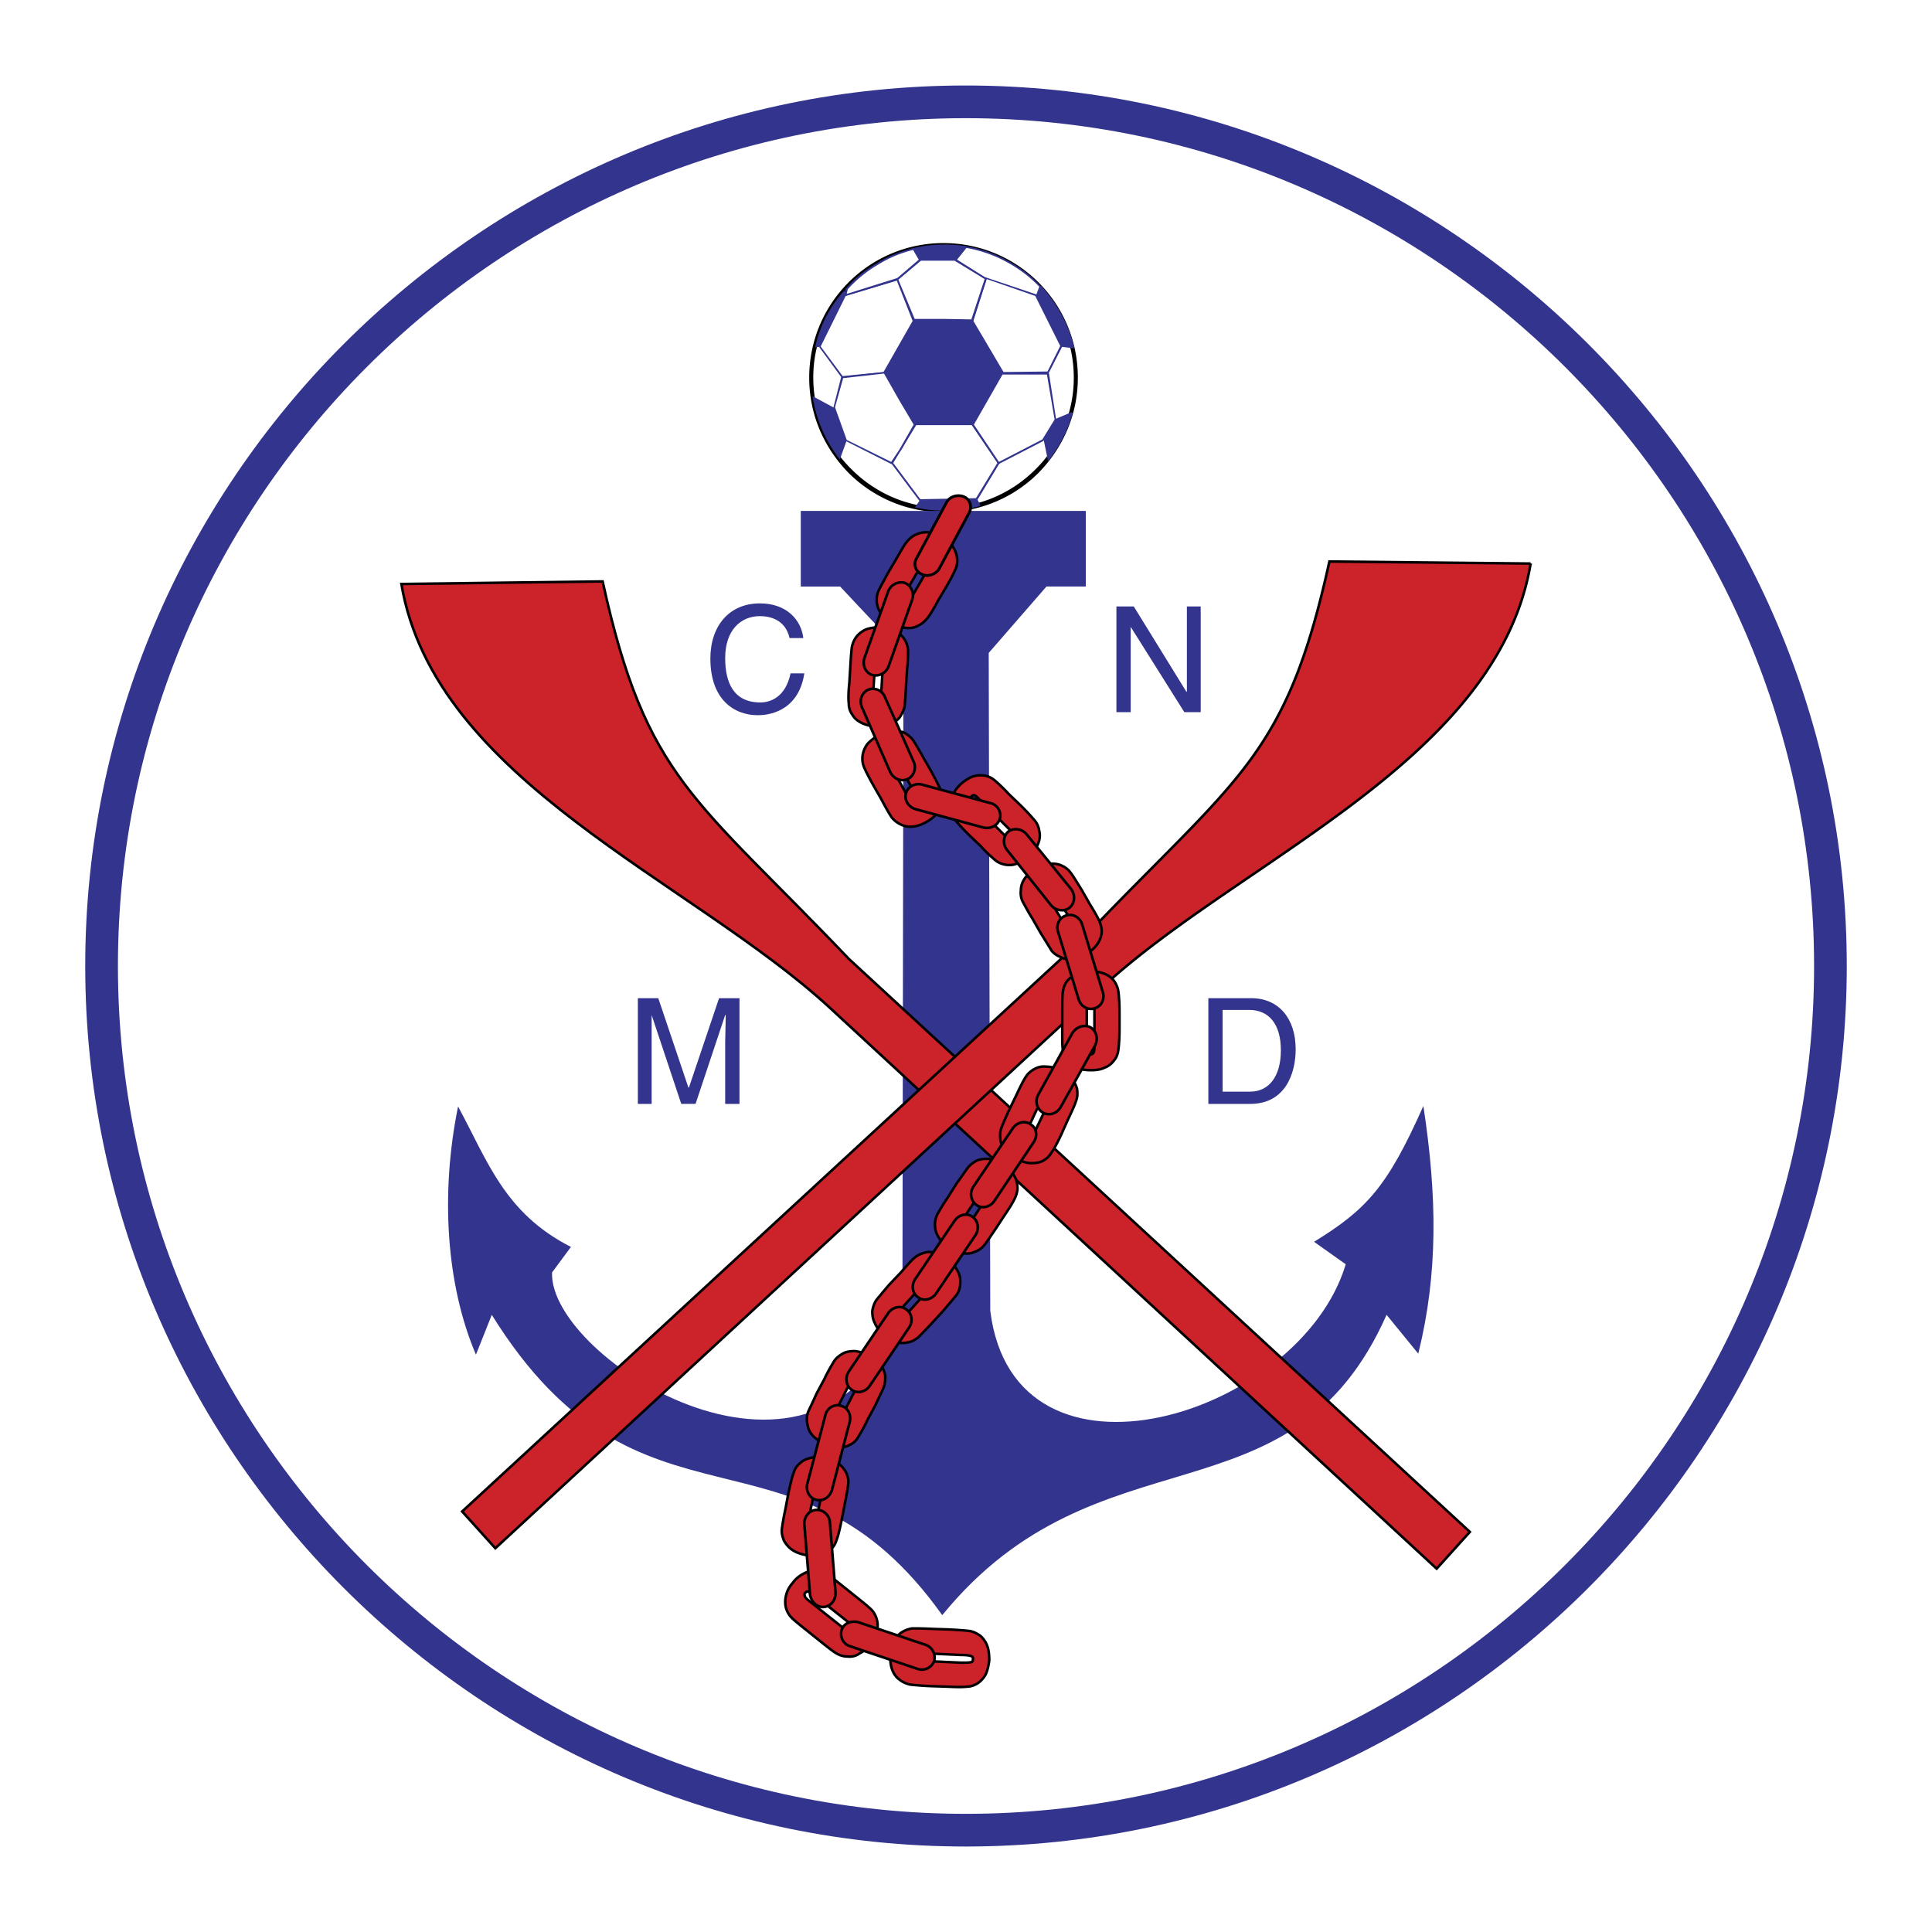 <svg xmlns="http://www.w3.org/2000/svg" width="2500" height="2500" viewBox="0 0 192.756 192.756"><g fill-rule="evenodd" clip-rule="evenodd"><path fill="#fff" d="M0 0h192.756v192.756H0V0z"/><path d="M96.353 10.466c47.339 0 85.913 38.625 85.913 85.912s-38.574 85.912-85.913 85.912c-47.288 0-85.912-38.625-85.912-85.912s38.624-85.912 85.912-85.912z" fill="#fff" stroke="#000" stroke-width=".153" stroke-miterlimit="2.613"/><path d="M96.353 8.53c48.409 0 87.899 39.491 87.899 87.848s-39.49 87.849-87.899 87.849c-48.357 0-87.849-39.491-87.849-87.849S47.995 8.53 96.353 8.53zm0 3.261c-46.574 0-84.587 38.013-84.587 84.587 0 46.574 38.013 84.588 84.587 84.588 46.626 0 84.638-38.014 84.638-84.588-.001-46.574-38.012-84.587-84.638-84.587z" fill="#33348e"/><path d="M80.148 63.664c-.204-1.783-1.631-3.465-4.332-3.465-3.057 0-4.942 2.242-4.942 5.503 0 4.077 2.344 5.656 4.739 5.656.815 0 4.025-.204 4.637-4.178h-1.376c-.51 2.445-2.089 2.904-3.006 2.904-2.65 0-3.516-1.937-3.516-4.433 0-2.752 1.529-4.179 3.465-4.179 1.02 0 2.548.356 2.956 2.191h1.375v.001zM118.416 69.015h-.051l-5.248-8.51h-1.732v10.548h1.426v-8.51l5.351 8.51h1.631V60.505h-1.377v8.51zM73.779 110.136V99.589h-2.038l-3.007 8.917h-.051l-3.006-8.917h-2.038v10.547h1.375v-6.268-2.599l2.956 8.866h1.426l2.956-8.866h.051c0 .969-.051 2.293-.051 2.599v6.268h1.427zM120.557 110.136h4.178c3.518 0 4.535-3.057 4.535-5.452 0-3.058-1.682-5.095-4.432-5.095h-4.281v10.547zm1.427-9.375h2.648c1.938 0 3.16 1.375 3.16 4.025 0 2.649-1.223 4.127-3.059 4.127h-2.75v-8.152h.001z" fill="#33348e"/><path d="M96.811 49.396c7.593 0 13.81-6.217 13.81-13.809s-6.217-13.758-13.81-13.758c-7.593 0-13.758 6.166-13.758 13.758s6.165 13.809 13.758 13.809z" fill="#fff"/><path d="M94.11 50.875c7.286 0 13.198-5.911 13.198-13.198 0-7.287-5.912-13.198-13.198-13.198-7.236 0-13.198 5.911-13.198 13.198.001 7.286 5.963 13.198 13.198 13.198z" fill="#fff"/><path d="M94.11 24.428c3.669 0 6.981 1.478 9.376 3.873s3.873 5.707 3.873 9.376-1.479 6.93-3.873 9.376a13.207 13.207 0 0 1-9.376 3.873c-3.618 0-6.93-1.478-9.325-3.873-2.396-2.446-3.873-5.707-3.873-9.376s1.478-6.981 3.873-9.376a13.178 13.178 0 0 1 9.325-3.873zm9.326 3.974c-2.395-2.395-5.656-3.873-9.325-3.873-3.618 0-6.879 1.478-9.274 3.873a12.968 12.968 0 0 0-3.873 9.274c0 3.618 1.478 6.93 3.873 9.274 2.395 2.395 5.656 3.873 9.274 3.873 3.669 0 6.931-1.478 9.325-3.873a12.968 12.968 0 0 0 3.873-9.274c0-3.617-1.479-6.929-3.873-9.274z" stroke="#000" stroke-width=".354" stroke-miterlimit="2.613"/><path fill="#33348e" stroke="#33348e" stroke-width=".153" stroke-miterlimit="2.613" d="M88.2 37.116l1.477-2.598 1.478-2.548h5.911l1.477 2.548 1.478 2.598-1.478 2.599-1.477 2.548h-5.911l-1.478-2.548-1.477-2.599z"/><path d="M103.793 28.606l-.357.917-5.045-1.682-3.057-1.936 1.019-1.274a13.495 13.495 0 0 1 7.44 3.975z" fill="#fff"/><path d="M103.895 28.657l-.408.917-.051.051h-.051l-5.045-1.732-3.058-1.886-.051-.05.051-.103 1.019-1.273.051-.051.051.051c1.427.204 2.804.713 4.026 1.376 1.273.662 2.445 1.528 3.414 2.599l.051.051v.05h.001zm-.51.765l.305-.815c-.967-1.019-2.088-1.834-3.311-2.497a13.176 13.176 0 0 0-3.976-1.376l-.917 1.172 2.904 1.834 4.995 1.682z" fill="#33348e"/><path d="M104.199 43.842l1.172-1.987 1.58-.663a13.28 13.28 0 0 1-2.344 4.637l-.408-1.987zM81.167 39.664l1.987 1.07 1.223 3.261-.611 1.682a13.32 13.32 0 0 1-2.599-6.013zM84.225 29.116l.102.356-2.548 5.045-.356.051a12.135 12.135 0 0 1 2.802-5.452zM103.844 28.606l-.357.866 2.395 5.045 1.223.152c-.562-2.292-1.734-4.381-3.261-6.063zM91.41 50.568l.458-.662 5.554-.102.307.612a13.34 13.34 0 0 1-3.516.458 12.692 12.692 0 0 1-2.803-.306z" fill="#33348e" stroke="#33348e" stroke-width=".153" stroke-miterlimit="2.613"/><path fill="#fff" d="M89.015 46.237l2.344-3.924h5.657l2.597 3.874-2.191 3.617-5.655.102-2.752-3.669z"/><path d="M88.964 46.187l2.293-3.924.051-.051h5.759l.051.051 2.598 3.873.051.051-.051.051-2.189 3.618-.053.051h-.051l-5.655.051h-.051l-2.751-3.669-.051-.051.049-.051zm2.446-3.771l-2.293 3.771 2.701 3.618 5.554-.102 2.141-3.516-2.547-3.771H91.41z" fill="#33348e"/><path fill="#fff" d="M97.066 32.071l1.325-4.331 4.994 1.733 2.496 5.045-1.324 2.649h-4.485l-3.006-5.096z"/><path d="M96.964 32.021l1.325-4.28.051-.102.051.051 4.994 1.682.051.051 2.547 5.096v.051l-1.324 2.599-.051.051h-.051l-4.484.051h-.051v-.051l-3.057-5.146v-.053h-.001zm1.477-4.179l-1.324 4.179 3.006 5.096 4.383-.051 1.273-2.548-2.496-4.994-4.842-1.682z" fill="#33348e"/><path fill="#fff" d="M81.779 34.568l2.548-5.095 5.197-1.631 1.631 4.179-2.955 5.197-4.179.407-2.242-3.057z"/><path d="M81.728 34.568l2.548-5.146v-.051h.051l5.146-1.58.102-.051v.102l1.63 4.128.051.051-.051.051-2.904 5.198v.051h-.051l-4.229.408h-.051v-.051l-2.242-3.058-.051-.051h.051v-.001zm2.649-5.045l-2.497 5.045 2.191 2.956 4.077-.408 2.905-5.096-1.58-4.025-5.096 1.528z" fill="#33348e"/><path fill="#fff" d="M97.066 42.364l2.905-5.095h4.586l.763 4.586-1.273 2.089-4.383 2.243-2.598-3.823z"/><path d="M96.964 42.313l2.956-5.096v-.051H104.608l.051.102.713 4.586v.051l-1.273 2.089-4.434 2.293h-.051l-.051-.051-2.598-3.822-.051-.051.05-.05zm3.057-4.942l-2.854 4.993 2.496 3.72 4.332-2.242 1.223-1.987-.764-4.484h-4.433z" fill="#33348e"/><path fill="#fff" d="M84.021 37.625l4.229-.407 1.529 2.599 1.478 2.547-1.478 2.548-.815 1.275-4.535-2.243-1.223-3.312.815-3.007z"/><path d="M84.021 37.575l4.229-.458h.051l.051.051 1.529 2.599 1.427 2.548.051.051-.051.051-1.427 2.548h-.051l-.815 1.274-.051.051h-.051l-4.535-2.293-.051-.051-1.172-3.261v-.051l.764-3.006.051-.051h.051v-.002zm4.179-.306l-4.077.458-.815 2.904 1.172 3.262 4.433 2.191.815-1.223 1.427-2.497-1.478-2.497-1.477-2.598z" fill="#33348e"/><path fill="#fff" d="M89.524 27.842l2.293-1.936h3.465l3.058 1.936-1.376 4.128-2.803-.052h-2.955l-1.682-4.076z"/><path d="M89.473 27.791l2.293-1.937.051-.051h3.465l.051.051 3.057 1.886.102.051-.051.051-1.375 4.128v.051h-5.912l-.051-.051-1.631-4.077-.051-.051.052-.051zm2.395-1.784l-2.242 1.886 1.63 3.923h2.904l2.752.051 1.325-4.026-3.007-1.834h-3.362z" fill="#33348e"/><path d="M84.48 28.81l-.153.612 5.198-1.58 2.242-1.885-.612-1.121a13.012 13.012 0 0 0-6.675 3.974z" fill="#fff"/><path d="M84.582 28.861l-.102.459 5.044-1.58 2.14-1.834-.561-.968a11.955 11.955 0 0 0-3.516 1.478 12.655 12.655 0 0 0-3.005 2.445zm-.306.561l.102-.663h.051c.866-1.019 1.885-1.834 3.057-2.497 1.121-.713 2.344-1.172 3.669-1.529h.051v.051l.663 1.121.051.051-.051.05-2.242 1.886-.051.051-5.198 1.58-.152.051.05-.152z" fill="#33348e"/><path d="M91.817 25.906l3.567-.051 1.019-1.223a15.276 15.276 0 0 0-2.191-.153c-1.019 0-2.089.102-3.058.357l.663 1.07z" fill="#33348e" stroke="#33348e" stroke-width=".153" stroke-miterlimit="2.613"/><path d="M79.894 50.976h28.435v7.542h-3.924l-5.76 6.625.154 65.631c2.395 19.363 30.93 10.497 35.465-4.637l-3.158-2.242c5.197-3.21 7.285-5.401 10.904-13.555 1.375 9.02 1.477 16.714-.51 24.714l-3.16-3.873c-9.527 21.453-28.738 10.854-44.332 29.963-14.879-20.893-30.013-5.962-44.943-29.963l-1.58 3.975c-2.956-6.93-3.567-16-1.784-24.765 2.956 5.453 4.638 10.65 11.262 14.014l-1.885 2.548c-.357 8.662 26.956 25.937 34.956 4.025l.102-65.733-6.318-6.727h-3.924v-7.542z" fill="#33348e"/><path d="M40.046 58.263l20.077-.255c4.331 19.72 9.223 21.555 24.561 37.657l61.963 57.173-3.312 3.669-60.586-56.002C68.887 87.767 43.358 77.932 40.046 58.263z" fill="#cc2229" stroke="#000" stroke-width=".254" stroke-miterlimit="2.613"/><path d="M152.711 56.225l-20.078-.204c-4.33 19.72-9.223 21.503-24.561 37.605L46.11 150.8l3.312 3.668 60.586-56c13.81-12.739 39.39-22.523 42.703-42.243zM94.671 162.57c.968.051 1.63.102 2.038.152.409.052.764.255 1.071.459.307.255.561.611.713 1.019.152.408.205.867.205 1.428a5.125 5.125 0 0 1-.307 1.324 2.525 2.525 0 0 1-.814.969c-.307.203-.714.356-1.071.356-.408.051-1.07.051-2.038 0l-1.631-.051a32.534 32.534 0 0 1-2.038-.153c-.408-.102-.764-.254-1.07-.51-.306-.203-.561-.561-.713-.968s-.204-.866-.204-1.427c.051-.51.153-.969.306-1.325.204-.407.458-.713.815-.968a2.759 2.759 0 0 1 1.07-.408c.408 0 1.07 0 2.089.052l1.579.051zm-3.211 2.344c-.407 0-.713 0-.866.051-.102 0-.152.103-.152.255 0 .153 0 .255.102.306.102.103.408.153.917.153l4.383.204c.56 0 .917 0 1.019-.052.154 0 .205-.102.205-.306.051-.152-.051-.255-.205-.306-.153-.051-.458-.102-1.019-.102l-4.384-.203zM85.346 159.258c.765.612 1.274 1.02 1.58 1.325.255.255.459.611.561 1.02.102.356.102.764 0 1.223-.102.407-.356.815-.662 1.223a3.02 3.02 0 0 1-1.07.917 1.644 1.644 0 0 1-1.172.306 2.18 2.18 0 0 1-1.121-.306c-.356-.203-.866-.611-1.63-1.223l-1.274-1.02c-.765-.611-1.274-1.019-1.58-1.324a2.31 2.31 0 0 1-.56-.969 2.482 2.482 0 0 1 0-1.223c.102-.458.305-.866.663-1.273a3.012 3.012 0 0 1 1.07-.917c.357-.204.764-.307 1.172-.307s.765.103 1.121.307c.356.203.866.611 1.63 1.223l1.272 1.018zm-3.974 0c-.357-.255-.561-.407-.714-.458-.102-.051-.204 0-.306.102-.102.102-.102.204-.051.356 0 .103.204.306.611.612l3.465 2.751c.408.356.714.51.815.561.153.051.255 0 .357-.102.102-.153.102-.255.051-.408a8.241 8.241 0 0 0-.815-.713l-3.413-2.701zM83.97 151.666c-.204.968-.356 1.63-.51 1.987a1.978 1.978 0 0 1-.611.968c-.306.306-.663.459-1.121.561-.408.102-.866.051-1.427-.051-.458-.103-.917-.255-1.274-.51s-.611-.561-.815-.917c-.153-.408-.255-.765-.204-1.172.051-.357.153-1.07.356-1.987l.306-1.631c.204-.917.356-1.58.509-1.937.102-.407.306-.713.611-.968.306-.306.663-.459 1.121-.561.408-.103.866-.103 1.427 0 .458.102.917.306 1.274.561.356.203.611.561.815.917.153.356.255.764.204 1.121-.051.407-.152 1.07-.356 2.038l-.305 1.581zm-1.783-3.517c.051-.459.102-.713.102-.866a.615.615 0 0 0-.255-.255c-.153 0-.255 0-.356.103-.051.102-.153.356-.255.866l-.917 4.331c-.102.51-.153.866-.153.968.051.153.102.255.306.255.153.052.255 0 .357-.152.051-.103.153-.459.254-1.02l.917-4.23zM86.569 141.627c-.407.866-.765 1.427-.968 1.784a1.801 1.801 0 0 1-.866.764c-.357.204-.764.255-1.172.255-.458-.051-.917-.153-1.376-.407-.458-.204-.815-.51-1.121-.815a2.04 2.04 0 0 1-.509-1.121c-.102-.408-.051-.815.051-1.172.153-.356.458-.969.866-1.886l.765-1.427c.407-.866.764-1.427.968-1.783.204-.306.51-.561.866-.765.357-.204.765-.255 1.223-.255.408.051.867.153 1.375.408.408.255.815.509 1.07.866.306.306.459.662.561 1.07.051.407 0 .814-.102 1.172-.153.407-.459 1.019-.867 1.885l-.764 1.427zm-.765-3.872c.204-.408.306-.663.306-.815 0-.103-.051-.204-.204-.306a.325.325 0 0 0-.306 0c-.102.051-.255.306-.509.764l-1.987 3.924c-.255.51-.408.815-.408.969 0 .102.051.203.204.306.153.051.255.051.356-.052.153-.102.306-.407.561-.917l1.987-3.873zM92.989 131.997c-.611.662-1.121 1.172-1.375 1.426-.306.255-.663.459-1.07.51-.408.102-.815.051-1.223-.051-.408-.153-.815-.407-1.223-.765-.357-.356-.663-.713-.815-1.12-.204-.357-.254-.765-.254-1.173.051-.407.204-.815.407-1.121.255-.306.663-.815 1.325-1.579l1.121-1.172c.612-.714 1.07-1.224 1.376-1.479.306-.254.663-.407 1.07-.51.357-.102.765-.05 1.223.103.408.102.815.356 1.172.714.407.356.662.713.866 1.12.204.408.255.815.204 1.224 0 .407-.153.764-.357 1.07-.254.305-.713.866-1.325 1.579l-1.122 1.224zm.255-3.976c.306-.356.509-.56.509-.713.051-.103.051-.204-.102-.306-.051-.103-.153-.103-.306-.103-.102.052-.306.204-.663.612l-2.956 3.261c-.407.407-.611.662-.662.815-.051.102 0 .204.102.356.153.103.255.103.408.052.153-.103.408-.357.764-.765l2.906-3.209zM99.359 122.569c-.561.815-.918 1.376-1.172 1.682-.256.306-.561.51-.969.663a1.97 1.97 0 0 1-1.223.102c-.407-.052-.866-.255-1.325-.561-.408-.255-.764-.561-.968-.917-.255-.408-.408-.765-.408-1.173-.051-.407.051-.815.204-1.172.204-.356.51-.917 1.07-1.732l.866-1.376c.561-.764.917-1.324 1.172-1.63.255-.306.612-.561.969-.714.355-.102.764-.152 1.223-.102.408.102.865.255 1.324.561.408.306.764.611.969.968.254.356.408.765.408 1.172.051.408-.053.765-.205 1.121s-.51.968-1.07 1.784l-.865 1.324zm-.357-3.923c.205-.407.357-.662.408-.764 0-.153-.051-.255-.152-.306-.154-.103-.256-.103-.357-.052-.102.052-.307.255-.561.663l-2.446 3.72c-.306.458-.459.764-.51.866 0 .153.051.255.204.356a.245.245 0 0 0 .356 0c.153-.102.356-.407.662-.866l2.396-3.617z" fill="#cc2229" stroke="#000" stroke-width=".254" stroke-miterlimit="2.613"/><path d="M105.881 113.193c-.406.866-.713 1.427-.967 1.784a2.094 2.094 0 0 1-.816.814c-.355.204-.764.255-1.223.255-.408 0-.867-.152-1.375-.356-.459-.203-.816-.51-1.121-.815-.307-.306-.459-.662-.561-1.07-.053-.407-.053-.815.051-1.172.152-.407.406-1.019.814-1.885l.713-1.478c.408-.867.715-1.479.918-1.784.203-.356.51-.611.865-.815a1.898 1.898 0 0 1 1.174-.254c.457 0 .916.102 1.375.356.459.203.865.458 1.172.815.256.306.459.662.561 1.069.051.408.051.815-.102 1.173-.102.356-.408 1.019-.816 1.885l-.662 1.478zm-.916-3.872c.203-.408.305-.663.305-.815 0-.153-.051-.204-.203-.306a.327.327 0 0 0-.307 0c-.102.102-.305.356-.51.764l-1.885 4.025c-.254.51-.357.815-.357.918-.051.152.051.255.205.306.152.102.254.051.355-.051.104-.103.307-.408.51-.918l1.887-3.923zM111.691 102.646c0 .969-.053 1.631-.104 2.038-.051.408-.152.765-.406 1.07-.256.356-.561.611-.969.765-.408.203-.867.255-1.377.255-.508 0-.967-.052-1.375-.255-.408-.153-.713-.408-.969-.714-.254-.356-.406-.713-.457-1.069-.053-.408-.053-1.121-.053-2.09v-1.631c0-.917 0-1.579.053-1.987.051-.407.152-.764.406-1.12.256-.307.561-.561.969-.714.408-.204.865-.306 1.375-.306s.969.102 1.377.255c.408.152.764.407 1.02.765.203.305.355.662.406 1.069.051.408.104 1.07.104 2.038v1.631zm-2.498-3.109c0-.458 0-.713-.051-.866-.051-.102-.152-.152-.307-.152-.152 0-.254.051-.305.152s-.102.356-.102.866v4.434c0 .561.051.866.051 1.019.051.153.152.204.355.204.154 0 .256-.102.307-.255.051-.152.051-.458.051-1.02v-4.382h.001zM108.734 90.212c.51.815.816 1.376.969 1.733.152.407.254.764.203 1.172a2.395 2.395 0 0 1-.457 1.121c-.256.357-.613.663-1.07.968a3.22 3.22 0 0 1-1.275.459c-.457.102-.865.051-1.223-.153-.406-.152-.713-.356-.967-.662-.205-.357-.561-.917-1.07-1.732l-.816-1.427c-.51-.815-.814-1.427-1.02-1.783-.152-.357-.203-.714-.152-1.122 0-.408.152-.815.408-1.172.254-.357.611-.663 1.07-.917a5.4 5.4 0 0 1 1.324-.51c.459-.051.867 0 1.223.153.357.153.713.408.918.713.254.306.611.917 1.121 1.732l.814 1.427zm-3.718-1.426c-.205-.408-.357-.611-.459-.713a.246.246 0 0 0-.357 0c-.102.051-.203.153-.203.255 0 .153.102.408.357.815l2.293 3.821c.254.459.457.765.561.866.102.051.203.051.355 0 .152-.102.205-.204.152-.356 0-.153-.152-.458-.457-.968l-2.242-3.72zM101.855 80.378a24.33 24.33 0 0 1 1.377 1.478c.254.306.406.663.457 1.07.104.408.053.815-.102 1.223-.152.408-.459.765-.814 1.172a3.347 3.347 0 0 1-1.172.764c-.357.204-.766.255-1.172.204-.408-.051-.816-.204-1.121-.458a16.208 16.208 0 0 1-1.479-1.427l-1.171-1.121c-.663-.662-1.122-1.172-1.376-1.478s-.408-.663-.458-1.07c-.051-.407-.051-.815.153-1.223.152-.408.407-.815.764-1.172a4.398 4.398 0 0 1 1.173-.815c.407-.153.815-.204 1.223-.153a2.04 2.04 0 0 1 1.07.458c.305.255.814.714 1.477 1.427l1.171 1.121zm-3.974-.459c-.305-.306-.51-.51-.611-.561-.152-.051-.254 0-.356.102-.103.102-.153.204-.103.306 0 .153.205.356.56.713l3.109 3.109c.406.408.662.611.764.662.152.102.256.051.357-.051.152-.153.152-.255.102-.408-.102-.102-.307-.408-.713-.764l-3.109-3.108zM92.938 77.015c.458.866.764 1.426.917 1.834.152.357.204.713.152 1.121-.051.408-.204.764-.458 1.121a4.004 4.004 0 0 1-1.121.917c-.458.254-.866.407-1.325.458-.407.051-.815 0-1.223-.204a2.497 2.497 0 0 1-.917-.713c-.204-.306-.561-.917-1.019-1.784l-.815-1.427c-.459-.815-.764-1.427-.917-1.784-.153-.357-.204-.764-.153-1.172a2.62 2.62 0 0 1 .459-1.121c.306-.357.662-.612 1.121-.917.458-.204.866-.357 1.325-.408.408-.051.815 0 1.223.153.356.204.662.408.917.764.204.306.561.917 1.019 1.732l.815 1.43zm-3.668-1.529c-.204-.408-.408-.611-.509-.714-.102-.051-.204-.102-.306 0-.153.051-.204.153-.204.255 0 .153.102.408.306.815l2.141 3.873c.305.51.458.815.56.867.102.102.255.102.408.051.102-.102.204-.204.153-.357s-.204-.458-.458-.968l-2.091-3.822z" fill="#cc2229" stroke="#000" stroke-width=".254" stroke-miterlimit="2.613"/><path d="M90.391 68.505c-.051.969-.102 1.631-.153 2.039a3.421 3.421 0 0 1-.51 1.07c-.255.306-.611.51-1.019.663s-.866.204-1.376.204c-.509-.051-.968-.153-1.375-.357s-.713-.458-.917-.815a1.836 1.836 0 0 1-.356-1.121c-.051-.356-.051-1.07.051-2.038l.102-1.63c.051-.917.102-1.58.153-1.987.102-.408.255-.765.51-1.07a2.443 2.443 0 0 1 1.019-.713c.407-.102.866-.204 1.427-.153.509.051.917.153 1.325.357.408.153.713.458.917.764.255.357.356.713.407 1.121 0 .408 0 1.07-.102 2.039l-.103 1.627zm-2.243-3.261v-.866c-.051-.102-.153-.153-.306-.153-.153-.051-.255 0-.306.102-.102.102-.153.408-.153.867l-.306 4.433v1.02c.051.153.153.204.306.204.204 0 .306-.051.356-.204.051-.153.102-.51.153-1.02l.256-4.383z" fill="#cc2229" stroke="#000" stroke-width=".253" stroke-miterlimit="2.613"/><path d="M93.55 59.996c-.458.866-.815 1.426-1.07 1.732-.255.306-.561.56-.917.713-.357.204-.764.255-1.172.204-.458-.051-.917-.204-1.376-.459s-.764-.561-1.07-.917a2.393 2.393 0 0 1-.459-1.121c-.051-.408 0-.815.153-1.172.152-.357.509-.969.968-1.835l.815-1.375c.458-.815.815-1.427 1.07-1.732.254-.306.561-.561.917-.713a2.39 2.39 0 0 1 1.223-.204c.408.051.866.204 1.325.51.458.255.815.561 1.07.866.255.356.408.764.459 1.172.051.408 0 .765-.153 1.121s-.459.968-.969 1.834l-.814 1.376zm-.561-3.924c.204-.357.306-.611.357-.764 0-.102-.051-.204-.153-.306-.153-.051-.255-.051-.357 0-.102.051-.306.254-.51.713l-2.242 3.822c-.254.458-.407.764-.458.917 0 .153.051.255.204.306.153.102.254.102.357 0 .152-.102.356-.408.611-.917l2.191-3.771z" fill="#cc2229" stroke="#000" stroke-width=".254" stroke-miterlimit="2.613"/><path d="M90.289 58.161c.612.255.968 1.019.713 1.682l-2.344 6.624a1.377 1.377 0 0 1-1.682.866c-.663-.255-.968-1.019-.713-1.732l2.344-6.573a1.379 1.379 0 0 1 1.682-.867zM86.62 68.811c.611-.255 1.426.051 1.681.764l2.854 6.42c.306.663 0 1.478-.611 1.732-.663.306-1.427-.051-1.732-.713l-2.803-6.42c-.306-.713-.051-1.478.611-1.783zM90.391 79.155c.153-.663.917-1.07 1.63-.866l6.778 1.834c.713.153 1.121.866.967 1.529-.203.713-.916 1.07-1.629.917l-6.778-1.835c-.713-.203-1.172-.917-.968-1.579z" fill="#cc2229" stroke="#000" stroke-width=".262" stroke-miterlimit="2.613"/><path d="M100.582 82.977c.561-.407 1.375-.306 1.834.255l4.434 5.452c.459.611.408 1.427-.152 1.886-.51.408-1.377.306-1.836-.255l-4.381-5.503c-.46-.562-.409-1.376.101-1.835z" fill="#cc2229" stroke="#000" stroke-width=".261" stroke-miterlimit="2.613"/><path d="M106.391 91.333c.662-.204 1.377.204 1.58.917l2.037 6.675c.256.714-.102 1.478-.814 1.682-.662.204-1.375-.204-1.58-.917l-2.037-6.675c-.257-.713.101-1.478.814-1.682zM102.824 112.175c.611.356.713 1.172.305 1.783l-3.922 5.859c-.408.611-1.225.816-1.785.408-.56-.408-.713-1.223-.305-1.834l3.924-5.81c.406-.61 1.223-.814 1.783-.406zM97.016 121.397c.561.356.713 1.223.305 1.834l-3.923 5.81c-.408.611-1.223.815-1.783.407-.612-.407-.713-1.223-.306-1.834l3.923-5.809c.407-.612 1.223-.815 1.784-.408zM90.391 130.62c.611.408.713 1.224.306 1.835l-3.924 5.809c-.408.612-1.223.815-1.784.408-.561-.356-.713-1.224-.306-1.835l3.923-5.809c.409-.611 1.224-.815 1.785-.408zM83.868 140.251c.713.153 1.07.867.917 1.58l-1.784 6.828c-.204.714-.917 1.172-1.58.968-.663-.152-1.07-.917-.866-1.63l1.783-6.777c.155-.714.868-1.172 1.53-.969zM81.422 150.646c.713-.051 1.325.51 1.375 1.223l.561 6.981c.051.764-.459 1.427-1.172 1.478-.663.051-1.274-.51-1.375-1.274l-.561-6.98c-.051-.715.459-1.377 1.172-1.428zM83.97 162.621c.204-.662.968-.968 1.682-.765l6.675 2.242c.663.204 1.07.969.867 1.631a1.303 1.303 0 0 1-1.682.765l-6.675-2.242c-.714-.204-1.071-.968-.867-1.631zM108.785 102.493c.611.356.816 1.172.459 1.834l-3.414 6.115c-.355.662-1.172.917-1.783.56-.611-.356-.814-1.171-.459-1.783l3.414-6.165c.408-.613 1.172-.866 1.783-.561z" fill="#cc2229" stroke="#000" stroke-width=".262" stroke-miterlimit="2.613"/><path d="M96.149 49.55c.611.254.867.968.56 1.579l-3.006 5.605c-.306.561-1.121.866-1.732.561-.611-.255-.866-.968-.561-1.529l3.006-5.605c.306-.611 1.07-.866 1.733-.611z" fill="#cc2229" stroke="#000" stroke-width=".279" stroke-miterlimit="2.613"/></g></svg>
